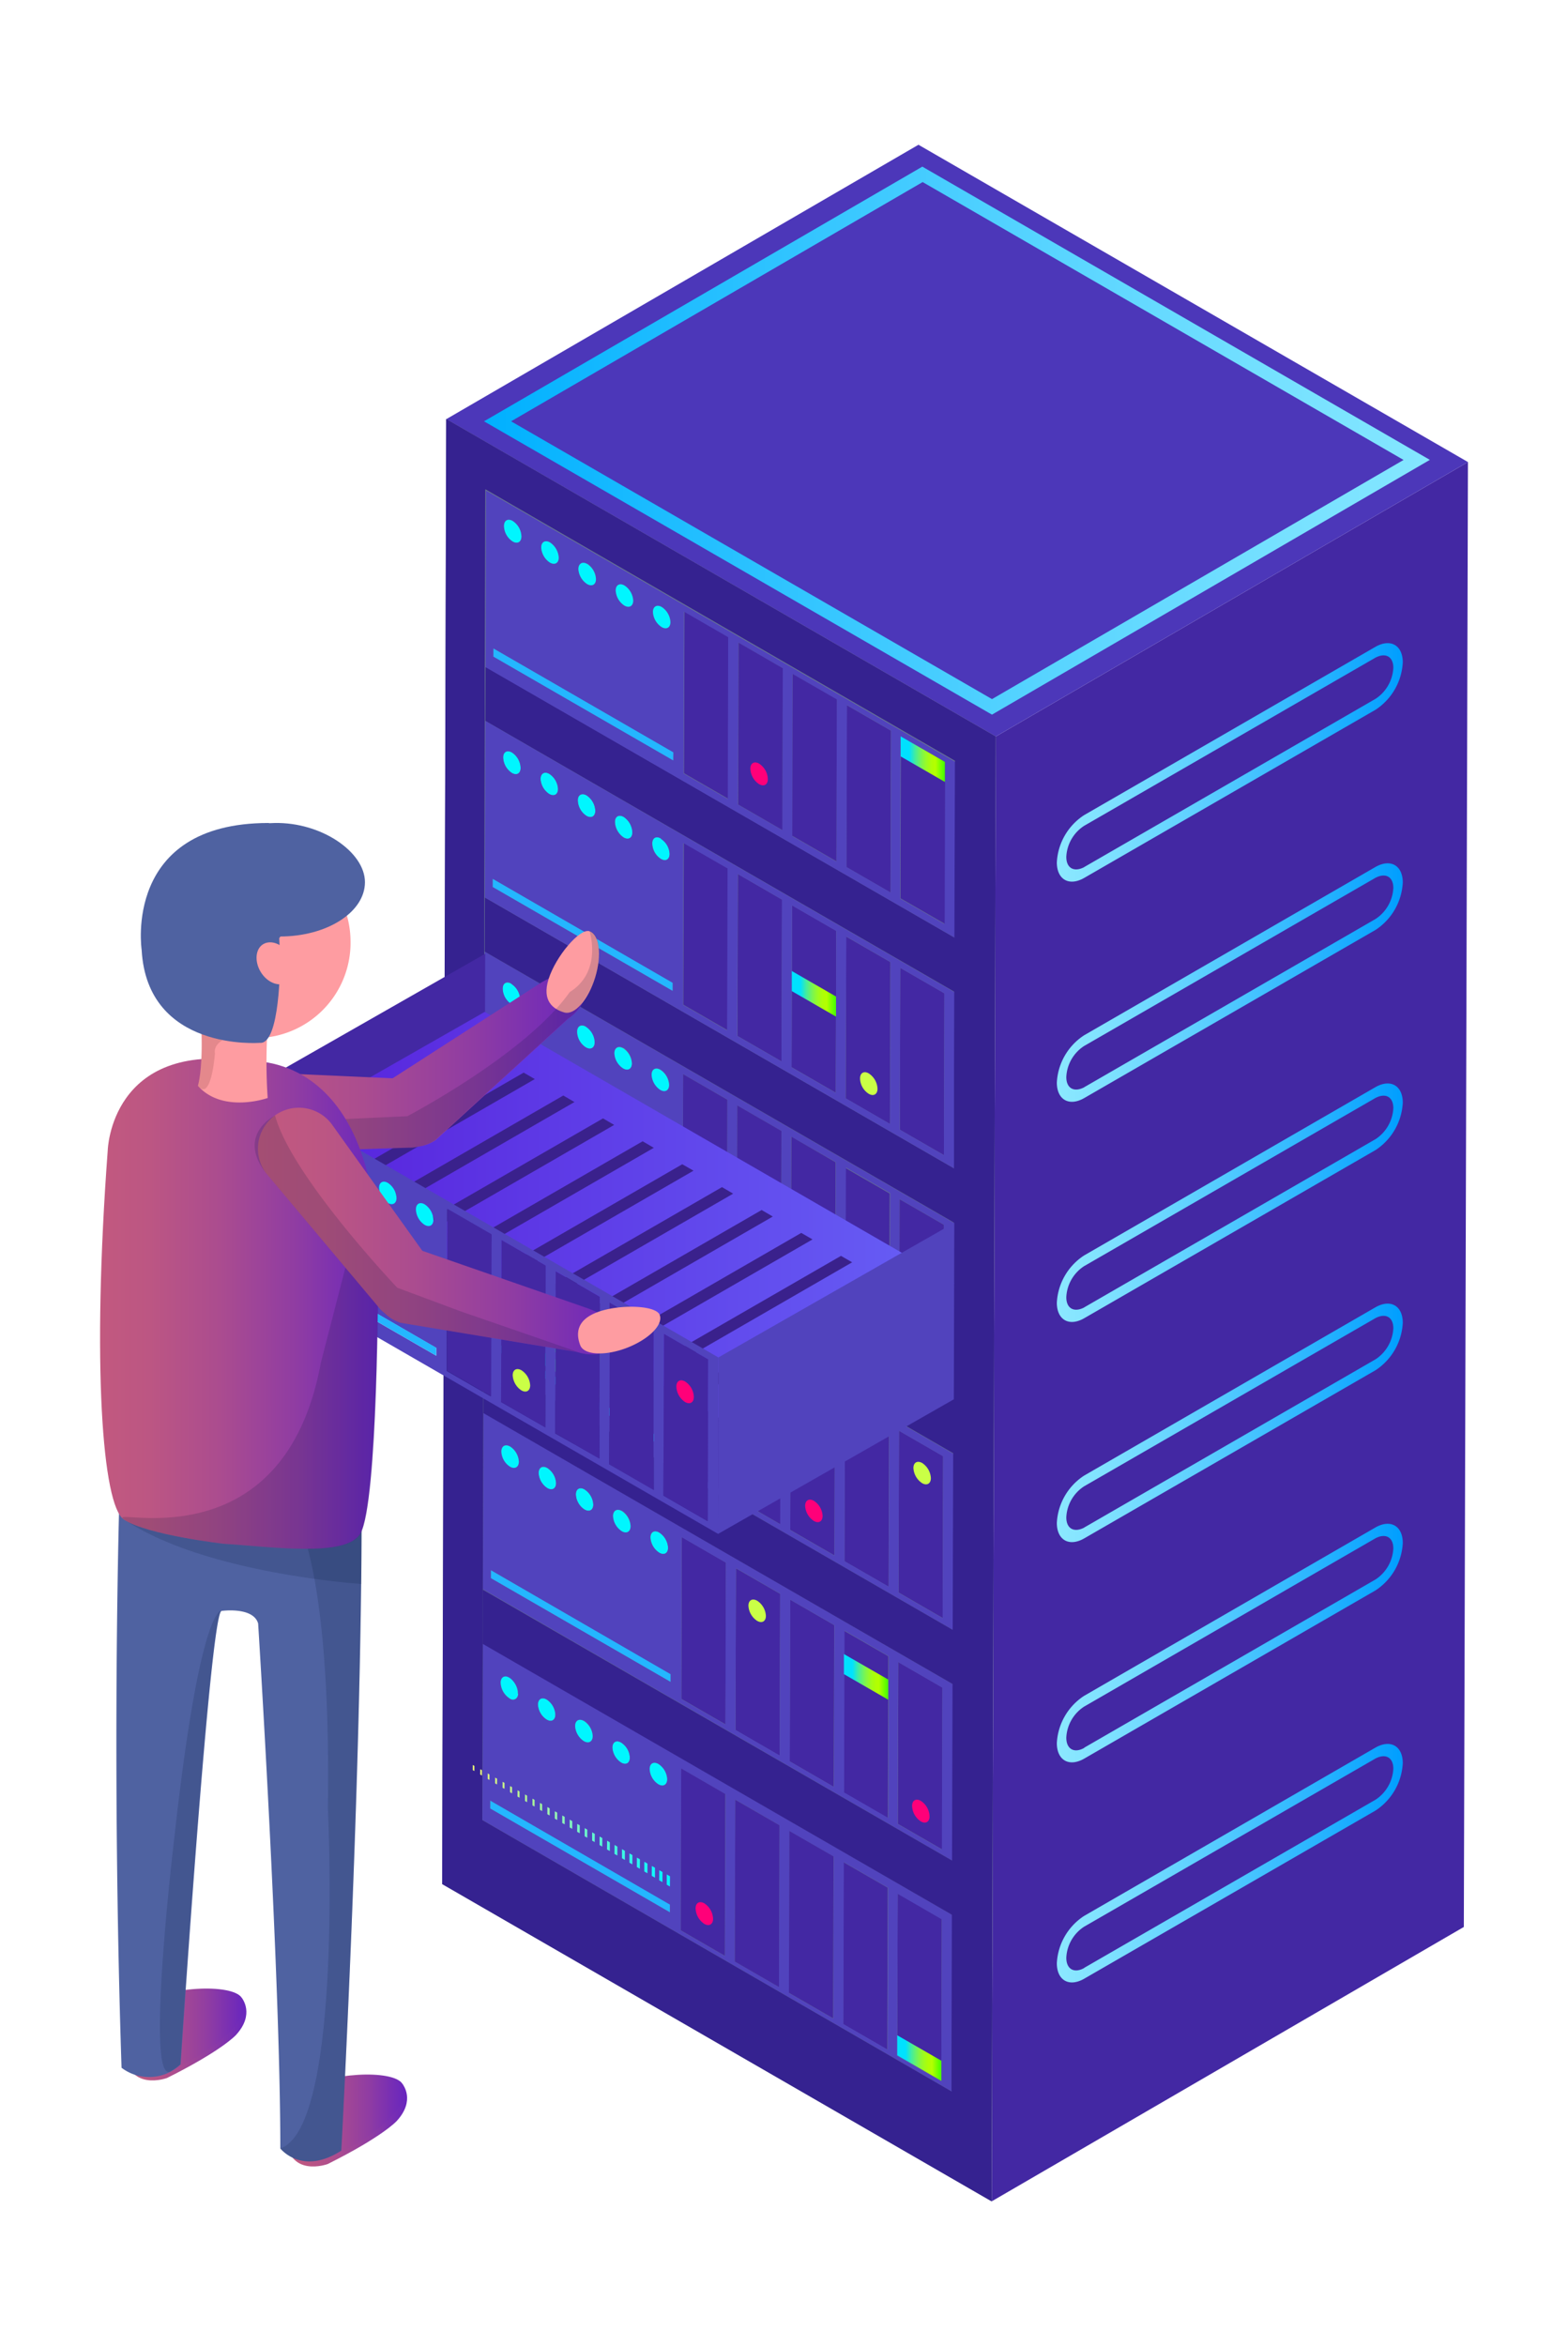 <svg xmlns="http://www.w3.org/2000/svg" xmlns:xlink="http://www.w3.org/1999/xlink" viewBox="0 0 202.15 302.43"><defs><linearGradient id="d" x1="62.4" x2="184.39" y1="-16136.8" y2="-16136.8" gradientTransform="matrix(1 0 0 -1 0 -16080)" gradientUnits="userSpaceOnUse"><stop offset="0" stop-color="#00b0ff"></stop><stop offset=".17" stop-color="#1abbff"></stop><stop offset=".56" stop-color="#53d2ff"></stop><stop offset=".85" stop-color="#77e1ff"></stop><stop offset="1" stop-color="#84e6ff"></stop></linearGradient><linearGradient id="a" x1="-326.56" x2="-281.95" y1="98.28" y2="98.28" gradientTransform="matrix(-1 0 0 1 -145.71 0)" gradientUnits="userSpaceOnUse"><stop offset="0" stop-color="#009eff"></stop><stop offset=".2" stop-color="#21b0ff"></stop><stop offset=".57" stop-color="#5aceff"></stop><stop offset=".85" stop-color="#7ee1ff"></stop><stop offset="1" stop-color="#8be8ff"></stop></linearGradient><linearGradient xlink:href="#a" id="e" x1="-326.56" x2="-281.95" y1="126.66" y2="126.66"></linearGradient><linearGradient xlink:href="#a" id="f" x1="-326.56" x2="-281.95" y1="155.04" y2="155.04"></linearGradient><linearGradient xlink:href="#a" id="g" x1="-326.56" x2="-281.95" y1="183.42" y2="183.42"></linearGradient><linearGradient xlink:href="#a" id="h" x1="-326.56" x2="-281.95" y1="211.8" y2="211.8"></linearGradient><linearGradient xlink:href="#a" id="i" x1="-326.56" x2="-281.95" y1="240.18" y2="240.18"></linearGradient><linearGradient id="b" x1="-223.27" x2="-214.63" y1="172.08" y2="172.08" gradientTransform="matrix(-1 0 0 1 -145.71 0)" gradientUnits="userSpaceOnUse"><stop offset=".03" stop-color="#51ff00"></stop><stop offset=".21" stop-color="#b3ff00"></stop><stop offset=".28" stop-color="#b0fe05"></stop><stop offset=".35" stop-color="#a6fd12"></stop><stop offset=".43" stop-color="#96fa29"></stop><stop offset=".51" stop-color="#80f649"></stop><stop offset=".59" stop-color="#63f271"></stop><stop offset=".68" stop-color="#40eca3"></stop><stop offset=".76" stop-color="#18e5dd"></stop><stop offset=".81" stop-color="#00e1ff"></stop></linearGradient><linearGradient xlink:href="#b" id="j" x1="-267.07" x2="-261.37" y1="265.3" y2="265.3"></linearGradient><linearGradient xlink:href="#b" id="k" x1="-260.21" x2="-254.51" y1="216.16" y2="216.16"></linearGradient><linearGradient xlink:href="#b" id="l" x1="-239.44" x2="-233.75" y1="150.21" y2="150.21"></linearGradient><linearGradient xlink:href="#b" id="m" x1="-253.48" x2="-247.79" y1="128.11" y2="128.11"></linearGradient><linearGradient xlink:href="#b" id="n" x1="-267.52" x2="-261.83" y1="97.86" y2="97.86"></linearGradient><linearGradient id="o" x1="32.1" x2="123.03" y1="-16236.59" y2="-16236.59" gradientTransform="matrix(1 0 0 -1 0 -16080)" gradientUnits="userSpaceOnUse"><stop offset="0" stop-color="#561dda"></stop><stop offset="1" stop-color="#6760f6"></stop></linearGradient><linearGradient xlink:href="#b" id="p" x1="-209.05" x2="-203.36" y1="167.55" y2="167.55"></linearGradient><linearGradient id="c" x1="25.15" x2="75.56" y1="137.03" y2="137.03" gradientUnits="userSpaceOnUse"><stop offset="0" stop-color="#c2597f"></stop><stop offset=".18" stop-color="#bc5683"></stop><stop offset=".43" stop-color="#ab4c8f"></stop><stop offset=".71" stop-color="#8f3ca3"></stop><stop offset="1" stop-color="#6926be"></stop></linearGradient><linearGradient xlink:href="#c" id="q" x1="36.82" x2="52.49" y1="273.98" y2="273.98"></linearGradient><linearGradient xlink:href="#c" id="r" x1="36.34" x2="52.18" y1="272.98" y2="272.98"></linearGradient><linearGradient xlink:href="#c" id="s" x1="16.1" x2="31.77" y1="262.89" y2="262.89"></linearGradient><linearGradient xlink:href="#c" id="t" x1="15.63" x2="31.48" y1="261.88" y2="261.88"></linearGradient><linearGradient xlink:href="#c" id="u" x1="12.9" x2="48.73" y1="168.06" y2="168.06"></linearGradient><linearGradient xlink:href="#c" id="v" x1="33.25" x2="79.75" y1="158.7" y2="158.7"></linearGradient></defs><g><g style="isolation:isolate"><polygon fill="#4328a3" points="127.85 283.77 188.72 248.4 189.25 59.56 128.38 94.94 127.85 283.77"></polygon><polygon fill="#4c37b9" points="128.38 94.94 189.25 59.56 118.41 18.66 57.54 54.03 128.38 94.94"></polygon><path fill="url(#d)" d="M127.89,92.12l-.44-.25L62.4,54.31l56.51-32.83.43.25,65,37.55Zm-62-37.81,62,35.81,53.06-30.83-62-35.82Z"></path><polygon fill="#697990" points="57.54 54.03 57.01 242.87 127.85 283.77 128.38 94.94 57.54 54.03"></polygon></g><polygon fill="#4328a3" points="88.24 78.82 88.18 99.68 93.88 102.97 93.94 82.11 88.24 78.82"></polygon><polygon fill="#4328a3" points="116.06 124.76 116.01 145.63 121.7 148.91 121.76 128.05 116.06 124.76"></polygon><polygon fill="#4328a3" points="109.08 120.73 109.03 141.59 114.73 144.89 114.79 124.02 109.08 120.73"></polygon><polygon fill="#4328a3" points="88.16 108.65 88.09 129.51 93.79 132.8 93.85 111.94 88.16 108.65"></polygon><polygon fill="#4328a3" points="115.81 214.25 115.75 235.11 121.45 238.4 121.51 217.54 115.81 214.25"></polygon><polygon fill="#4328a3" points="108.83 210.22 108.77 231.08 114.47 234.37 114.53 213.51 108.83 210.22"></polygon><polygon fill="#4328a3" points="101.86 206.2 101.8 227.05 107.49 230.34 107.55 209.49 101.86 206.2"></polygon><polygon fill="#4328a3" points="108.75 240.05 108.69 260.92 114.39 264.21 114.45 243.34 108.75 240.05"></polygon><path fill="#00f6ff" d="M70.82 99.76c-.62-.36-1.12-.06-1.13.65a2.48 2.48 0 0 0 1.12 1.94c.62.36 1.13.07 1.13-.65A2.48 2.48 0 0 0 70.82 99.76ZM65.93 126.82c-.62-.36-1.12-.07-1.12.64a2.43 2.43 0 0 0 1.12 2c.61.36 1.12.07 1.13-.65A2.49 2.49 0 0 0 65.93 126.82ZM75.36 192c-.61-.36-1.12-.07-1.12.65a2.46 2.46 0 0 0 1.12 1.94c.62.36 1.13.07 1.13-.64A2.47 2.47 0 0 0 75.36 192Z"></path><g style="isolation:isolate"><path fill="#00f6ff" d="M70.48,219.08c-.62-.36-1.12-.07-1.13.65a2.47,2.47,0,0,0,1.13,1.94c.61.36,1.12.07,1.12-.64A2.46,2.46,0,0,0,70.48,219.08Z"></path><polygon fill="#24b6ff" points="63.2 232.1 63.19 233.13 86.37 246.52 86.38 245.48 63.2 232.1"></polygon><path fill="#00f6ff" d="M80.08,224.63c-.61-.36-1.12-.08-1.13.64a2.48,2.48,0,0,0,1.13,1.94c.62.36,1.12.07,1.12-.64A2.42,2.42,0,0,0,80.08,224.63Z"></path><polygon fill="#4328a3" points="115.73 244.08 115.67 264.95 121.36 268.24 121.42 247.37 115.73 244.08"></polygon><path fill="#5143bd" d="M122.73,264.44l0,5.18-60.54-35,.07-22.76,60.54,35Zm-28-11.58,5.7,3.29.06-20.86-5.7-3.3-.06,20.87Zm14,8.06,5.7,3.29.06-20.87-5.7-3.29-.06,20.87Zm-7-4,5.7,3.29.06-20.87-5.7-3.28-.06,20.86Zm-13.95-8.06,5.69,3.29.06-20.86L87.82,228l-.06,20.86ZM115.67,265l5.69,3.28.06-20.86-5.69-3.29L115.67,265ZM63.19,233.13l23.18,13.39v-1L63.19,232.1v1Zm12.09-11.28c-.62-.35-1.13-.07-1.13.65a2.51,2.51,0,0,0,1.12,1.94c.63.36,1.14.07,1.14-.64a2.5,2.5,0,0,0-1.13-2Zm-4.8-2.77c-.62-.36-1.12-.07-1.13.65a2.47,2.47,0,0,0,1.13,1.94c.61.36,1.12.07,1.12-.64a2.46,2.46,0,0,0-1.12-1.95Zm-4.8-2.77c-.62-.36-1.13-.07-1.13.64a2.5,2.5,0,0,0,1.12,2c.62.35,1.13.06,1.13-.65a2.48,2.48,0,0,0-1.12-1.94Zm14.4,8.32c-.61-.36-1.12-.08-1.13.64a2.48,2.48,0,0,0,1.13,1.94c.62.36,1.12.07,1.12-.64a2.42,2.42,0,0,0-1.12-1.94Zm4.81,2.77c-.63-.36-1.13-.07-1.13.64A2.46,2.46,0,0,0,84.88,230c.62.36,1.12.07,1.13-.64a2.47,2.47,0,0,0-1.12-1.94Z"></path><polygon fill="#4328a3" points="87.82 227.97 87.76 248.83 93.45 252.12 93.51 231.26 87.82 227.97"></polygon><polygon fill="#24b6ff" points="63.28 202.4 63.28 203.44 86.46 216.82 86.46 215.78 63.28 202.4"></polygon><polygon fill="#4328a3" points="101.77 236.03 101.71 256.89 107.41 260.18 107.47 239.31 101.77 236.03"></polygon><path fill="#00f6ff" d="M85,197.56c-.62-.36-1.13-.06-1.13.65A2.5,2.5,0,0,0,85,200.16c.63.36,1.13.06,1.13-.65A2.5,2.5,0,0,0,85,197.56Z"></path><polygon fill="#4328a3" points="87.9 198.14 87.84 219 93.54 222.29 93.6 201.43 87.9 198.14"></polygon><path fill="#00f6ff" d="M70.57,189.25c-.63-.36-1.13-.07-1.13.65a2.48,2.48,0,0,0,1.12,1.94c.62.36,1.13.07,1.13-.64A2.49,2.49,0,0,0,70.57,189.25Z"></path><polygon fill="#4328a3" points="94.88 202.17 94.82 223.02 100.52 226.32 100.58 205.46 94.88 202.17"></polygon><path fill="#5143bd" d="M122.8,239.87l-60.54-35,.06-22.76,60.54,35ZM94.82,223l5.7,3.3.06-20.86-5.7-3.29L94.82,223Zm14,8.06,5.7,3.29.06-20.85-5.7-3.3-.06,20.86Zm-7-4,5.69,3.29.06-20.86-5.69-3.28-.06,20.85Zm-14-8.05,5.7,3.29.06-20.86-5.7-3.29L87.84,219Zm27.91,16.11,5.7,3.29.06-20.86-5.7-3.29-.06,20.86ZM63.28,203.44l23.18,13.38v-1L63.28,202.4v1ZM75.36,192c-.61-.36-1.12-.07-1.12.65a2.46,2.46,0,0,0,1.12,1.94c.62.36,1.13.07,1.13-.64A2.47,2.47,0,0,0,75.36,192Zm-4.79-2.77c-.63-.36-1.13-.07-1.13.65a2.48,2.48,0,0,0,1.12,1.94c.62.36,1.13.07,1.13-.64a2.49,2.49,0,0,0-1.12-1.95Zm-4.8-2.77c-.63-.36-1.13-.07-1.13.65a2.43,2.43,0,0,0,1.12,1.94c.62.35,1.12.06,1.13-.65a2.49,2.49,0,0,0-1.12-1.94Zm14.4,8.31c-.62-.36-1.13-.06-1.13.65a2.47,2.47,0,0,0,1.12,1.94c.62.36,1.13.07,1.13-.64a2.49,2.49,0,0,0-1.12-2Zm4.8,2.77c-.62-.36-1.13-.06-1.13.65A2.5,2.5,0,0,0,85,200.16c.63.36,1.13.06,1.13-.65A2.5,2.5,0,0,0,85,197.56Z"></path><path fill="#00f6ff" d="M65.77,186.48c-.63-.36-1.13-.07-1.13.65a2.43,2.43,0,0,0,1.12,1.94c.62.35,1.12.06,1.13-.65A2.49,2.49,0,0,0,65.77,186.48Z"></path><polygon fill="#24b6ff" points="63.36 172.7 63.36 173.74 86.54 187.12 86.54 186.09 63.36 172.7"></polygon><path fill="#00f6ff" d="M75.45,162.19c-.62-.36-1.13-.07-1.13.65a2.48,2.48,0,0,0,1.12,1.94c.62.36,1.13.07,1.14-.64A2.5,2.5,0,0,0,75.45,162.19Z"></path><polygon fill="#4328a3" points="87.99 168.31 87.93 189.17 93.62 192.46 93.68 171.6 87.99 168.31"></polygon><path fill="#00f6ff" d="M65.85,156.65c-.62-.36-1.13-.07-1.13.65a2.48,2.48,0,0,0,1.12,1.94c.62.35,1.13.07,1.13-.64A2.47,2.47,0,0,0,65.85,156.65Z"></path><polygon fill="#4328a3" points="109 150.56 108.94 171.42 114.64 174.72 114.7 153.85 109 150.56"></polygon><path fill="#5143bd" d="M123,180.38,62.42,145.43l.07-22.76,60.54,35Zm-28-17,5.7,3.29.06-20.87-5.7-3.29L95,163.37Zm14,8,5.7,3.29.06-20.86-5.7-3.29-.06,20.86Zm-7-4,5.69,3.28.06-20.86L102,146.53,102,167.4Zm-14-8.06,5.7,3.29.06-20.87-5.7-3.28L88,159.34Zm27.91,16.11,5.7,3.29.06-20.86-5.7-3.29-.06,20.86ZM63.44,144l23.18,13.39v-1L63.45,143v1Zm12.09-11.67c-.61-.36-1.12-.07-1.12.64A2.44,2.44,0,0,0,75.53,135c.62.36,1.13.07,1.13-.64a2.48,2.48,0,0,0-1.13-1.95Zm-4.79-2.77c-.63-.36-1.13-.06-1.13.64a2.49,2.49,0,0,0,1.12,2c.62.36,1.13.07,1.13-.65a2.51,2.51,0,0,0-1.12-1.94Zm-4.81-2.77c-.62-.36-1.12-.07-1.12.64a2.43,2.43,0,0,0,1.12,2c.61.36,1.12.07,1.13-.65a2.49,2.49,0,0,0-1.13-1.94Zm14.41,8.31c-.62-.35-1.13-.06-1.13.65a2.47,2.47,0,0,0,1.12,1.94c.62.36,1.13.07,1.13-.64a2.5,2.5,0,0,0-1.12-2Zm4.8,2.78c-.62-.36-1.13-.07-1.13.64a2.49,2.49,0,0,0,1.12,1.95c.62.36,1.13.06,1.13-.65a2.48,2.48,0,0,0-1.12-1.94Z"></path><path fill="#00f6ff" d="M70.74,129.59c-.63-.36-1.13-.06-1.13.64a2.49,2.49,0,0,0,1.12,2c.62.36,1.13.07,1.13-.65A2.51,2.51,0,0,0,70.74,129.59Z"></path><polygon fill="#4328a3" points="94.96 172.34 94.9 193.19 100.6 196.49 100.66 175.63 94.96 172.34"></polygon><path fill="#00f6ff" d="M75.53 132.36c-.61-.36-1.12-.07-1.12.64A2.44 2.44 0 0 0 75.53 135c.62.36 1.13.07 1.13-.64A2.48 2.48 0 0 0 75.53 132.36ZM80.34 135.13c-.62-.35-1.13-.06-1.13.65a2.47 2.47 0 0 0 1.12 1.94c.62.37 1.13.07 1.13-.64A2.5 2.5 0 0 0 80.34 135.13Z"></path><polygon fill="#4328a3" points="101.94 176.37 101.88 197.22 107.58 200.51 107.64 179.66 101.94 176.37"></polygon><path fill="#00f6ff" d="M85.14,137.91c-.62-.36-1.13-.07-1.13.64a2.49,2.49,0,0,0,1.12,1.95c.62.36,1.13.06,1.13-.65A2.48,2.48,0,0,0,85.14,137.91Z"></path><polygon fill="#4328a3" points="108.92 180.4 108.86 201.25 114.56 204.54 114.62 183.69 108.92 180.4"></polygon><polygon fill="#4328a3" points="88.07 138.47 88.01 159.34 93.71 162.63 93.77 141.76 88.07 138.47"></polygon><polygon fill="#4328a3" points="115.9 184.43 115.84 205.28 121.53 208.57 121.59 187.71 115.9 184.43"></polygon><path fill="#00f6ff" d="M70.65 159.42c-.62-.36-1.12-.07-1.13.65A2.47 2.47 0 0 0 70.65 162c.61.36 1.12.07 1.12-.64A2.46 2.46 0 0 0 70.65 159.42ZM80.25 165c-.62-.35-1.12-.06-1.13.65a2.49 2.49 0 0 0 1.12 1.94c.63.36 1.13.07 1.13-.64A2.46 2.46 0 0 0 80.25 165Z"></path><path fill="#5143bd" d="M122.88,210.13,62.34,175.18l.06-22.76,60.55,35Zm-28-16.93,5.7,3.29.06-20.86L95,172.34,94.9,193.2Zm14,8.05,5.7,3.29.06-20.85-5.7-3.3-.06,20.86Zm-7-4,5.7,3.28.06-20.85-5.7-3.29-.06,20.86Zm-13.95-8.06,5.69,3.29.06-20.86L88,168.31l-.06,20.86Zm27.91,16.11,5.69,3.29.06-20.86-5.69-3.29-.06,20.86ZM63.36,173.73l23.18,13.39v-1L63.36,172.7v1Zm12.09-11.54c-.62-.36-1.13-.07-1.13.65a2.48,2.48,0,0,0,1.12,1.94c.62.36,1.13.07,1.14-.64a2.51,2.51,0,0,0-1.13-1.95Zm-4.8-2.77c-.62-.36-1.12-.07-1.13.65A2.47,2.47,0,0,0,70.65,162c.61.36,1.12.07,1.12-.64a2.46,2.46,0,0,0-1.12-2Zm-4.8-2.77c-.62-.36-1.13-.07-1.13.65a2.48,2.48,0,0,0,1.12,1.94c.62.35,1.13.07,1.13-.64a2.47,2.47,0,0,0-1.12-1.95ZM80.25,165c-.62-.35-1.12-.06-1.13.65a2.49,2.49,0,0,0,1.12,1.94c.63.36,1.13.07,1.13-.64A2.46,2.46,0,0,0,80.25,165Zm4.8,2.78c-.62-.36-1.12-.07-1.12.64a2.45,2.45,0,0,0,1.12,2c.62.36,1.12.06,1.13-.65a2.47,2.47,0,0,0-1.13-1.94Z"></path><polygon fill="#4328a3" points="95.05 142.5 94.99 163.37 100.69 166.66 100.75 145.79 95.05 142.5"></polygon><polygon fill="#4328a3" points="115.98 154.59 115.92 175.45 121.62 178.74 121.68 157.88 115.98 154.59"></polygon><polygon fill="#4328a3" points="95.13 112.67 95.07 133.54 100.77 136.83 100.83 115.97 95.13 112.67"></polygon><path fill="#00f6ff" d="M66,97c-.62-.36-1.13-.07-1.13.64a2.49,2.49,0,0,0,1.12,2c.62.36,1.13.07,1.13-.65A2.48,2.48,0,0,0,66,97Z"></path><polygon fill="#4328a3" points="109.17 90.9 109.11 111.77 114.81 115.06 114.87 94.19 109.17 90.9"></polygon><polygon fill="#352290" points="123.2 98.14 123.13 120.9 62.59 85.95 62.57 92.93 123.11 127.89 123.05 150.64 62.51 115.69 62.49 122.67 123.03 157.63 122.97 180.38 62.42 145.43 62.41 152.42 122.95 187.37 122.88 210.13 62.34 175.18 62.32 182.16 122.86 217.11 122.8 239.87 62.26 204.92 62.24 211.91 122.78 246.86 122.73 264.44 123.2 98.14"></polygon><path fill="#5143bd" d="M123.13,120.9,62.59,86l.07-22.76,60.54,35Zm-28-17.19,5.71,3.29.06-20.86-5.71-3.3-.06,20.87Zm14,8.06,5.7,3.29.06-20.87-5.7-3.29-.06,20.87Zm-7-4,5.69,3.29.06-20.87-5.7-3.29,0,20.87Zm-14-8.06,5.7,3.29.05-20.86-5.69-3.29-.06,20.86Zm27.91,16.12,5.7,3.28.06-20.86-5.7-3.29-.06,20.87ZM63.61,84.63,86.79,98V97L63.62,83.6v1ZM75.7,72.7c-.61-.35-1.12-.06-1.13.65a2.49,2.49,0,0,0,1.13,1.94c.62.36,1.13.07,1.13-.64a2.48,2.48,0,0,0-1.13-2Zm-4.79-2.77c-.63-.36-1.13-.06-1.13.65a2.48,2.48,0,0,0,1.12,1.94c.62.35,1.13.07,1.13-.64a2.53,2.53,0,0,0-1.12-1.95ZM66.1,67.16c-.62-.36-1.12-.07-1.12.64a2.43,2.43,0,0,0,1.12,2c.61.35,1.12.07,1.12-.65a2.46,2.46,0,0,0-1.12-1.94Zm14.41,8.32c-.62-.36-1.13-.07-1.13.64a2.47,2.47,0,0,0,1.12,1.94c.62.36,1.13.07,1.13-.64a2.48,2.48,0,0,0-1.12-1.94Zm4.8,2.77c-.62-.36-1.13-.07-1.13.64a2.47,2.47,0,0,0,1.12,1.94c.62.36,1.13.08,1.13-.64a2.48,2.48,0,0,0-1.12-1.94Z"></path><path fill="#00f6ff" d="M80.51,75.48c-.62-.36-1.13-.07-1.13.64a2.47,2.47,0,0,0,1.12,1.94c.62.36,1.13.07,1.13-.64A2.48,2.48,0,0,0,80.51,75.48Z"></path><polygon fill="#4328a3" points="102.11 116.7 102.05 137.57 107.75 140.86 107.81 119.99 102.11 116.7"></polygon><path fill="#00f6ff" d="M85.31,78.25c-.62-.36-1.13-.07-1.13.64a2.47,2.47,0,0,0,1.12,1.94c.62.36,1.13.08,1.13-.64A2.48,2.48,0,0,0,85.31,78.25Z"></path><polygon fill="#4328a3" points="95.21 82.84 95.16 103.71 100.86 107 100.92 86.14 95.21 82.84"></polygon><polygon fill="#4328a3" points="102.19 86.88 102.14 107.74 107.83 111.03 107.89 90.16 102.19 86.88"></polygon><path fill="#00f6ff" d="M75.62 102.53c-.62-.35-1.13-.06-1.13.64a2.47 2.47 0 0 0 1.12 2c.62.36 1.13.07 1.14-.64A2.51 2.51 0 0 0 75.62 102.53ZM80.42 105.3c-.62-.35-1.13-.06-1.13.65a2.53 2.53 0 0 0 1.12 2c.63.36 1.13.06 1.13-.65A2.5 2.5 0 0 0 80.42 105.3ZM85.22 108.08c-.62-.36-1.12-.07-1.12.64a2.43 2.43 0 0 0 1.12 2c.62.36 1.12.07 1.12-.65A2.43 2.43 0 0 0 85.22 108.08Z"></path><path fill="#5143bd" d="M123.05,150.64,62.51,115.69l.06-22.76,60.54,35Zm-28-17.1,5.7,3.29.06-20.87-5.7-3.29-.06,20.87Zm14,8.05,5.7,3.3.06-20.87-5.7-3.29L109,141.59Zm-7-4,5.7,3.29.06-20.87-5.7-3.29-.06,20.87Zm-14-8.06,5.69,3.29.06-20.87-5.7-3.28-.05,20.86ZM116,145.62l5.69,3.29.06-20.86-5.69-3.29L116,145.62ZM63.53,114.34l23.18,13.38v-1L63.53,113.3v1Zm12.09-11.81c-.62-.35-1.13-.06-1.13.64a2.47,2.47,0,0,0,1.12,2c.62.36,1.13.07,1.14-.64a2.51,2.51,0,0,0-1.13-2Zm-4.8-2.77c-.62-.36-1.12-.06-1.13.65a2.48,2.48,0,0,0,1.12,1.94c.62.36,1.13.07,1.13-.65a2.48,2.48,0,0,0-1.12-1.94ZM66,97c-.62-.36-1.13-.07-1.13.64a2.49,2.49,0,0,0,1.12,2c.62.36,1.13.07,1.13-.65A2.48,2.48,0,0,0,66,97Zm14.4,8.31c-.62-.35-1.13-.06-1.13.65a2.53,2.53,0,0,0,1.12,2c.63.36,1.13.06,1.13-.65a2.5,2.5,0,0,0-1.12-2Zm4.8,2.78c-.62-.36-1.12-.07-1.12.64a2.43,2.43,0,0,0,1.12,2c.62.36,1.12.06,1.12-.65a2.43,2.43,0,0,0-1.12-1.94Z"></path><polygon fill="#4328a3" points="116.15 94.93 116.09 115.8 121.79 119.08 121.85 98.22 116.15 94.93"></polygon><path fill="#352290" d="M57,242.87l70.84,40.9.54-188.84L57.52,54Zm65.72,26.75-60.54-35,.07-22.75,0-7,.06-22.76,0-7,.06-22.76,0-7,.07-22.76,0-7,.06-22.76,0-7,.07-22.76,60.54,35-.12,41,0,11.46-.32,113.8,0,5.18Z"></path><path fill="#00f6ff" d="M66.8 218.38a1.07 1.07 0 0 1-.07.27.64.64 0 0 1-1.06.25 2.5 2.5 0 0 1-1.12-2 1 1 0 0 1 .09-.45.64.64 0 0 1 .24-.27.68.68 0 0 1 .45-.06h0l.19.07.11.06a1.59 1.59 0 0 1 .33.25 2.64 2.64 0 0 1 .79 1.56v.26ZM75.28 221.85c-.62-.35-1.13-.07-1.13.65a2.51 2.51 0 0 0 1.12 1.94c.63.36 1.13.07 1.14-.64A2.5 2.5 0 0 0 75.28 221.85ZM84.89 227.4c-.63-.36-1.13-.07-1.13.64A2.46 2.46 0 0 0 84.88 230c.62.36 1.12.07 1.13-.64A2.48 2.48 0 0 0 84.89 227.4Z"></path><polygon fill="#4328a3" points="94.79 232 94.73 252.86 100.43 256.15 100.49 235.29 94.79 232"></polygon><path fill="#00f6ff" d="M80.17 194.79c-.62-.36-1.13-.06-1.13.65a2.47 2.47 0 0 0 1.12 1.94c.62.36 1.13.07 1.13-.64A2.49 2.49 0 0 0 80.17 194.79ZM85.05 167.74c-.62-.36-1.12-.07-1.12.64a2.45 2.45 0 0 0 1.12 2c.62.36 1.12.06 1.13-.65A2.47 2.47 0 0 0 85.05 167.74Z"></path><polygon fill="#24b6ff" points="63.45 143 63.44 144.03 86.63 157.41 86.63 156.38 63.45 143"></polygon><polygon fill="#24b6ff" points="63.53 113.3 63.53 114.34 86.71 127.72 86.71 126.69 63.53 113.3"></polygon><polygon fill="#4328a3" points="102.03 146.53 101.97 167.4 107.66 170.69 107.72 149.82 102.03 146.53"></polygon><path fill="#00f6ff" d="M66.1,67.16c-.62-.36-1.12-.07-1.12.64a2.43,2.43,0,0,0,1.12,2c.61.35,1.12.07,1.12-.65A2.46,2.46,0,0,0,66.1,67.16Z"></path><polygon fill="#24b6ff" points="63.62 83.6 63.61 84.64 86.79 98.02 86.8 96.98 63.62 83.6"></polygon><path fill="#00f6ff" d="M70.91 69.93c-.63-.36-1.13-.06-1.13.65a2.48 2.48 0 0 0 1.12 1.94c.62.35 1.13.07 1.13-.64A2.53 2.53 0 0 0 70.91 69.93ZM75.7 72.7c-.61-.35-1.12-.06-1.13.65a2.49 2.49 0 0 0 1.13 1.94c.62.36 1.13.07 1.13-.64A2.48 2.48 0 0 0 75.7 72.7Z"></path></g><path fill="url(#a)" d="M177.31,83.39c1.95-1.12,3.54-.22,3.54,2a7.78,7.78,0,0,1-3.51,6.1l-37.56,21.68c-1.95,1.12-3.53.21-3.53-2a7.75,7.75,0,0,1,3.51-6.09Zm-37.53,28.38,37.55-21.68a5.08,5.08,0,0,0,2.3-4c0-1.46-1-2-2.31-1.31l-37.56,21.68a5.05,5.05,0,0,0-2.29,4c0,1.46,1,2,2.31,1.32Z"></path><path fill="url(#e)" d="M177.31,111.77c1.95-1.12,3.54-.22,3.54,2a7.78,7.78,0,0,1-3.51,6.1l-37.56,21.68c-1.95,1.12-3.53.21-3.53-2a7.75,7.75,0,0,1,3.51-6.09Zm-37.53,28.38,37.55-21.68a5.08,5.08,0,0,0,2.3-4c0-1.46-1-2-2.31-1.31l-37.56,21.68a5.05,5.05,0,0,0-2.29,4c0,1.46,1,2,2.31,1.32Z"></path><path fill="url(#f)" d="M177.31,140.15c1.95-1.12,3.54-.22,3.54,2a7.78,7.78,0,0,1-3.51,6.1l-37.56,21.68c-1.95,1.12-3.53.21-3.53-2a7.75,7.75,0,0,1,3.51-6.09Zm-37.53,28.38,37.55-21.68a5.08,5.08,0,0,0,2.3-4c0-1.46-1-2-2.31-1.31l-37.56,21.68a5.05,5.05,0,0,0-2.29,4c0,1.46,1,2,2.31,1.32Z"></path><path fill="url(#g)" d="M177.31,168.53c1.95-1.12,3.54-.22,3.54,2a7.78,7.78,0,0,1-3.51,6.1l-37.56,21.68c-1.95,1.12-3.53.21-3.53-2a7.75,7.75,0,0,1,3.51-6.09Zm-37.53,28.38,37.55-21.68a5.08,5.08,0,0,0,2.3-4c0-1.46-1-2-2.31-1.31l-37.56,21.68a5.05,5.05,0,0,0-2.29,4c0,1.46,1,2,2.31,1.32Z"></path><path fill="url(#h)" d="M177.31,196.91c1.95-1.12,3.54-.22,3.54,2a7.78,7.78,0,0,1-3.51,6.1L139.78,226.7c-1.95,1.12-3.53.21-3.53-2a7.75,7.75,0,0,1,3.51-6.09Zm-37.53,28.38,37.55-21.68a5.08,5.08,0,0,0,2.3-4c0-1.46-1-2-2.31-1.31L139.76,220a5.05,5.05,0,0,0-2.29,4c0,1.46,1,2.05,2.31,1.32Z"></path><path fill="url(#i)" d="M177.31,225.29c1.95-1.12,3.54-.22,3.54,2a7.78,7.78,0,0,1-3.51,6.1l-37.56,21.68c-1.95,1.12-3.53.21-3.53-2a7.75,7.75,0,0,1,3.51-6.09Zm-37.53,28.38L177.33,232a5.08,5.08,0,0,0,2.3-4c0-1.46-1-2-2.31-1.31l-37.56,21.68a5.05,5.05,0,0,0-2.29,4c0,1.46,1,2.05,2.31,1.32Z"></path><path fill="#ff0079" d="M118.72 160.74c-.62-.36-1.13-.06-1.13.64a2.49 2.49 0 0 0 1.12 2c.62.36 1.13.07 1.13-.65A2.48 2.48 0 0 0 118.72 160.74ZM97.87 98.44c-.62-.36-1.13-.07-1.13.64a2.49 2.49 0 0 0 1.12 2c.63.36 1.13.07 1.13-.65A2.48 2.48 0 0 0 97.87 98.44ZM104.93 193.47c-.62-.36-1.12-.07-1.13.64a2.49 2.49 0 0 0 1.12 1.95c.63.36 1.13.07 1.13-.65A2.46 2.46 0 0 0 104.93 193.47ZM118.72 232.15c-.62-.36-1.13-.07-1.13.64a2.49 2.49 0 0 0 1.12 2c.62.36 1.13.07 1.13-.65A2.48 2.48 0 0 0 118.72 232.15ZM90.81 245.36c-.63-.36-1.13-.07-1.13.64A2.49 2.49 0 0 0 90.8 248c.62.36 1.13.06 1.13-.65A2.48 2.48 0 0 0 90.81 245.36Z"></path><path fill="#caff46" d="M97.62 206.35c-.63-.36-1.13-.07-1.13.64a2.49 2.49 0 0 0 1.12 1.95c.62.36 1.13.07 1.13-.65A2.48 2.48 0 0 0 97.62 206.35ZM118.89 188.59c-.63-.35-1.13-.06-1.13.65a2.5 2.5 0 0 0 1.12 1.95c.62.36 1.13.06 1.13-.65A2.5 2.5 0 0 0 118.89 188.59ZM97.62 159.29c-.63-.36-1.13-.06-1.13.65a2.48 2.48 0 0 0 1.12 1.94c.62.36 1.13.07 1.13-.65A2.48 2.48 0 0 0 97.62 159.29ZM112 138.37c-.62-.36-1.12-.06-1.12.65A2.42 2.42 0 0 0 112 141c.62.36 1.12.07 1.13-.64A2.48 2.48 0 0 0 112 138.37Z"></path><polygon fill="#6760f6" points="68.96 163.08 68.96 163.9 77.56 168.87 77.57 168.05 68.96 163.08"></polygon><g style="isolation:isolate"><polygon fill="#6760f6" points="68.94 168.92 68.94 169.74 77.55 174.71 77.55 173.89 68.94 168.92"></polygon><polygon fill="url(#b)" points="68.96 163.9 68.95 165.02 77.56 169.99 77.56 170.82 68.95 165.85 68.95 166.97 77.56 171.94 77.55 172.77 68.95 167.8 68.94 168.92 77.55 173.89 77.55 174.71 68.94 169.74 68.94 170.86 77.54 175.83 77.54 176.65 68.94 171.69 68.93 172.81 77.54 177.78 77.54 178.6 68.93 173.63 68.93 175.28 77.53 180.25 77.56 168.87 68.96 163.9"></polygon><polygon fill="#6760f6" points="68.93 172.81 68.93 173.63 77.54 178.6 77.54 177.78 68.93 172.81"></polygon><polygon fill="#6760f6" points="68.94 170.86 68.94 171.69 77.54 176.65 77.54 175.83 68.94 170.86"></polygon><polygon fill="#6760f6" points="68.95 166.97 68.95 167.8 77.55 172.77 77.56 171.94 68.95 166.97"></polygon><polygon fill="#6760f6" points="68.95 165.02 68.95 165.85 77.56 170.82 77.56 169.99 68.95 165.02"></polygon></g><polygon fill="#00f6ff" points="85.96 241.63 85.96 242.95 86.37 243.19 86.38 241.87 85.96 241.63"></polygon><polygon fill="#07fcff" points="85 241.09 84.99 242.38 85.4 242.62 85.41 241.32 85 241.09"></polygon><polygon fill="#11fffc" points="84.04 240.54 84.03 241.81 84.44 242.05 84.44 240.77 84.04 240.54"></polygon><polygon fill="#1cfff6" points="83.07 240 83.07 241.25 83.47 241.48 83.47 240.23 83.07 240"></polygon><polygon fill="#25fff1" points="82.11 239.46 82.11 240.68 82.49 240.9 82.5 239.68 82.11 239.46"></polygon><polygon fill="#31ffec" points="81.15 238.92 81.15 240.11 81.52 240.33 81.53 239.13 81.15 238.92"></polygon><polygon fill="#3affe7" points="80.19 238.37 80.19 239.54 80.56 239.76 80.56 238.59 80.19 238.37"></polygon><polygon fill="#45ffe0" points="79.23 237.83 79.22 238.98 79.59 239.19 79.59 238.04 79.23 237.83"></polygon><polygon fill="#4effdb" points="78.27 237.28 78.26 238.41 78.62 238.61 78.62 237.49 78.27 237.28"></polygon><polygon fill="#59ffd5" points="77.3 236.75 77.3 237.84 77.64 238.04 77.65 236.94 77.3 236.75"></polygon><polygon fill="#63ffd0" points="76.34 236.2 76.34 237.27 76.67 237.46 76.68 236.4 76.34 236.2"></polygon><polygon fill="#6dffca" points="75.38 235.66 75.38 236.71 75.71 236.9 75.71 235.85 75.38 235.66"></polygon><polygon fill="#78ffc4" points="74.42 235.12 74.41 236.13 74.74 236.32 74.74 235.3 74.42 235.12"></polygon><polygon fill="#82ffbf" points="73.45 234.57 73.45 235.57 73.77 235.75 73.77 234.76 73.45 234.57"></polygon><polygon fill="#8cffb8" points="72.49 234.03 72.49 235 72.8 235.17 72.8 234.21 72.49 234.03"></polygon><polygon fill="#97ffb3" points="71.53 233.49 71.53 234.43 71.83 234.61 71.83 233.66 71.53 233.49"></polygon><polygon fill="#a1ffad" points="70.57 232.95 70.57 233.86 70.86 234.03 70.86 233.11 70.57 232.95"></polygon><polygon fill="#a0ff9d" points="69.61 232.41 69.61 233.3 69.89 233.46 69.89 232.57 69.61 232.41"></polygon><polygon fill="#a9ff99" points="68.65 231.86 68.65 232.73 68.92 232.88 68.92 232.02 68.65 231.86"></polygon><polygon fill="#b4ff95" points="67.69 231.32 67.69 232.16 67.95 232.32 67.95 231.48 67.69 231.32"></polygon><polygon fill="#bcff91" points="66.73 230.78 66.72 231.59 66.98 231.74 66.98 230.93 66.73 230.78"></polygon><polygon fill="#c7ff8c" points="65.76 230.24 65.76 231.03 66.01 231.17 66.01 230.38 65.76 230.24"></polygon><polygon fill="#d0ff87" points="64.8 229.69 64.8 230.46 65.04 230.59 65.04 229.83 64.8 229.69"></polygon><polygon fill="#dbff83" points="63.84 229.15 63.84 229.89 64.07 230.03 64.08 229.29 63.84 229.15"></polygon><polygon fill="#e3ff7f" points="62.88 228.61 62.88 229.32 63.1 229.45 63.1 228.74 62.88 228.61"></polygon><polygon fill="#edff7a" points="61.92 228.07 61.91 228.75 62.13 228.88 62.13 228.19 61.92 228.07"></polygon><polygon fill="#efff76" points="60.95 227.52 60.95 228.18 61.16 228.3 61.16 227.64 60.95 227.52"></polygon><polygon fill="url(#j)" points="115.67 264.95 121.36 268.24 121.36 265.64 115.67 262.36 115.67 264.95"></polygon><polygon fill="url(#k)" points="108.8 215.81 114.5 219.1 114.5 216.5 108.8 213.22 108.8 215.81"></polygon><polygon fill="url(#l)" points="88.04 149.86 93.74 153.15 93.74 150.56 88.04 147.27 88.04 149.86"></polygon><polygon fill="url(#m)" points="102.08 127.76 107.78 131.05 107.78 128.46 102.08 125.17 102.08 127.76"></polygon><polygon fill="url(#n)" points="116.12 97.51 121.82 100.8 121.82 98.21 116.12 94.92 116.12 97.51"></polygon><polygon fill="#4328a3" points="32.17 140.29 32.1 163.05 62.49 145.71 62.55 122.95 32.17 140.29"></polygon><polygon fill="url(#o)" points="62.49 130.44 32.1 147.79 92.64 182.74 123.03 165.4 62.49 130.44"></polygon><polygon fill="#3a218c" points="40.16 148.15 41.6 148.99 63.84 136.15 62.4 135.31 40.16 148.15"></polygon><polygon fill="#3a218c" points="45.27 151.11 46.71 151.94 68.95 139.1 67.51 138.27 45.27 151.11"></polygon><polygon fill="#3a218c" points="50.39 154.06 51.83 154.9 74.06 142.06 72.62 141.22 50.39 154.06"></polygon><polygon fill="#3a218c" points="55.5 157.01 56.94 157.85 79.18 145.01 77.74 144.17 55.5 157.01"></polygon><polygon fill="#3a218c" points="60.61 159.96 62.05 160.8 84.29 147.96 82.85 147.12 60.61 159.96"></polygon><polygon fill="#3a218c" points="65.73 162.92 67.17 163.75 89.41 150.91 87.96 150.08 65.73 162.92"></polygon><polygon fill="#3a218c" points="70.84 165.87 72.28 166.71 94.52 153.87 93.08 153.03 70.84 165.87"></polygon><polygon fill="#3a218c" points="75.95 168.82 77.39 169.66 99.63 156.82 98.19 155.98 75.95 168.82"></polygon><polygon fill="#3a218c" points="81.07 171.77 82.51 172.61 104.75 159.77 103.3 158.93 81.07 171.77"></polygon><polygon fill="#3a218c" points="86.18 174.72 87.62 175.56 109.86 162.72 108.42 161.89 86.18 174.72"></polygon><polygon fill="#3a218c" points="91.29 177.68 92.73 178.51 114.97 165.68 113.53 164.84 91.29 177.68"></polygon><path fill="#00f6ff" d="M35.55,144.16c-.63-.36-1.13-.06-1.13.65a2.48,2.48,0,0,0,1.12,1.94c.62.36,1.13.07,1.13-.64A2.51,2.51,0,0,0,35.55,144.16Z"></path><polygon fill="#4328a3" points="78.61 167.9 78.55 188.77 84.25 192.06 84.31 171.19 78.61 167.9"></polygon><path fill="#5143bd" d="M92.58,197.73,32,162.77,32.1,140,92.64,175Zm-28-17L70.3,184l.06-20.86-5.7-3.29-.06,20.86Zm14,8.06,5.71,3.29,0-20.86-5.7-3.3-.06,20.87Zm-7-4L77.27,188l.06-20.86-5.69-3.29-.06,20.86Zm-14-8.06,5.7,3.29.06-20.86-5.7-3.29-.06,20.86ZM85.53,192.8l5.7,3.29.06-20.87-5.7-3.29-.06,20.87ZM33.06,161.38l23.18,13.38v-1L33.06,160.34v1Zm12.09-11.67c-.62-.36-1.13-.07-1.13.64a2.5,2.5,0,0,0,1.12,2c.62.36,1.13.07,1.13-.65a2.46,2.46,0,0,0-1.12-1.94Zm-4.8-2.77c-.62-.36-1.13-.07-1.13.64a2.5,2.5,0,0,0,1.12,1.95c.62.35,1.13.06,1.13-.65a2.47,2.47,0,0,0-1.12-1.94Zm-4.8-2.78c-.63-.36-1.13-.06-1.13.65a2.48,2.48,0,0,0,1.12,1.94c.62.36,1.13.07,1.13-.64a2.51,2.51,0,0,0-1.12-2ZM50,152.48c-.62-.36-1.13-.07-1.13.64a2.49,2.49,0,0,0,1.12,1.95c.63.36,1.13.07,1.13-.65A2.48,2.48,0,0,0,50,152.48Zm4.8,2.77c-.62-.36-1.12-.07-1.13.64a2.49,2.49,0,0,0,1.12,2c.63.36,1.13.07,1.13-.65a2.48,2.48,0,0,0-1.12-1.94Z"></path><path fill="#00f6ff" d="M40.35 146.94c-.62-.36-1.13-.07-1.13.64a2.5 2.5 0 0 0 1.12 1.95c.62.35 1.13.06 1.13-.65A2.47 2.47 0 0 0 40.35 146.94ZM45.15 149.71c-.62-.36-1.13-.07-1.13.64a2.5 2.5 0 0 0 1.12 2c.62.36 1.13.07 1.13-.65A2.46 2.46 0 0 0 45.15 149.71ZM50 152.48c-.62-.36-1.13-.07-1.13.64a2.49 2.49 0 0 0 1.12 1.95c.63.36 1.13.07 1.13-.65A2.48 2.48 0 0 0 50 152.48ZM54.75 155.25c-.62-.36-1.12-.07-1.13.64a2.49 2.49 0 0 0 1.12 2c.63.36 1.13.07 1.13-.65A2.48 2.48 0 0 0 54.75 155.25Z"></path><polygon fill="#4328a3" points="57.68 155.82 57.62 176.68 63.32 179.97 63.38 159.11 57.68 155.82"></polygon><polygon fill="#4328a3" points="64.66 159.85 64.6 180.71 70.3 184 70.36 163.14 64.66 159.85"></polygon><polygon fill="#4328a3" points="85.59 171.93 85.53 192.8 91.23 196.09 91.29 175.22 85.59 171.93"></polygon><path fill="#24b6ff" d="M56.24,173.73,33.06,160.34Z"></path><polygon fill="#4328a3" points="71.64 163.88 71.58 184.74 77.28 188.03 77.33 167.16 71.64 163.88"></polygon><path fill="#ff0079" d="M88.33,178.09c-.62-.36-1.13-.07-1.13.64a2.49,2.49,0,0,0,1.12,2c.63.36,1.13.06,1.13-.65A2.48,2.48,0,0,0,88.33,178.09Z"></path><path fill="#caff46" d="M67.23,176.64c-.62-.36-1.13-.07-1.13.64a2.49,2.49,0,0,0,1.12,1.95c.62.36,1.13.06,1.13-.65A2.48,2.48,0,0,0,67.23,176.64Z"></path><polygon fill="url(#p)" points="57.65 167.2 63.35 170.49 63.35 167.9 57.65 164.61 57.65 167.2"></polygon><polygon fill="#24b6ff" points="33.06 160.34 33.06 161.38 56.24 174.76 56.24 173.73 33.06 160.34"></polygon><path fill="#00f6ff" d="M74.46,168.33c-.62-.36-1.13-.07-1.13.64a2.49,2.49,0,0,0,1.12,1.95c.63.36,1.13.07,1.13-.65A2.48,2.48,0,0,0,74.46,168.33Z"></path><polygon fill="#5143bd" points="92.64 174.97 92.58 197.73 122.97 180.38 123.03 157.63 92.64 174.97"></polygon><path fill="url(#c)" d="M75.1,126.05c-.91-1-3.36-.72-5.77.9L50.62,139l-19.95-.89a5.29,5.29,0,0,0-.47,10.57l22.51-.74a4.16,4.16,0,0,0,1.17-.13,5.22,5.22,0,0,0,2.27-.83l17.11-15.65C75.67,129.66,76,127.09,75.1,126.05Z"></path><path fill="#fe9ca1" d="M76.73,126c-.89,2.89-2.66,4.91-4,4.51s-2.92-1.42-2-4.32,4-6.55,5.26-6.15S77.63,123.05,76.73,126Z"></path><path fill="#031435" d="M76,120s1.72,5.23-2.55,7.89c-5.66,8-20.94,16-20.94,16l-22,1c-2.9-.13-5.25-4.64-5.38-1.73a5.31,5.31,0,0,0,5,5.52l22.51-.74a3.74,3.74,0,0,0,1.11-.11,5.24,5.24,0,0,0,2.33-.85l17.11-15.65a5.4,5.4,0,0,0,1.92-2.18A10.29,10.29,0,0,0,76.73,126C77.63,123.05,77.31,120.39,76,120Z" opacity=".16"></path><path fill="url(#q)" d="M36.82,275.25c.25,5.63,5.43,3.71,5.43,3.71,7.11-3.55,8.89-5.54,8.89-5.54,2.47-2.68.78-4.73.78-4.73Z"></path><path fill="url(#r)" d="M51.87,268.6c1.21,1.86-1.28,4.71-5.08,7.21s-7.45,3.68-8.67,1.82-3.47-5.56.33-8.05S50.65,266.75,51.87,268.6Z"></path><path fill="url(#s)" d="M16.1,264.15c.25,5.63,5.43,3.72,5.43,3.72,7.11-3.55,8.89-5.54,8.89-5.54,2.47-2.69.78-4.74.78-4.74Z"></path><path fill="url(#t)" d="M31.16,257.52c1.22,1.86-1.12,4.58-4.92,7.07s-7.61,3.82-8.83,2S14,261,17.74,258.5,29.94,255.67,31.16,257.52Z"></path><path fill="#4f62a1" d="M46.62,194.58C46.62,229,44,277.23,44,277.23c-5.1,3.28-7.86-.28-7.86-.28,0-22.43-2.86-67.67-2.86-67.67-.63-2.19-4.7-1.62-4.7-1.62-1.47-.14-5.29,58.45-5.29,58.45a5.87,5.87,0,0,1-7.62.44c-1.32-40.09-.27-73.63-.27-73.63C39,196.06,46.62,194.58,46.62,194.58Z"></path><path fill="#031435" d="M28.54 207.66c-1.47-.14-5.29 58.45-5.29 58.45A7.53 7.53 0 0 1 22 267c-3.38 1.93.51-30.42.51-30.42C25.82 206.85 28.54 207.66 28.54 207.66ZM46.62 194.58C46.62 229 44 277.23 44 277.23c-5.1 3.28-7.86-.28-7.86-.28 8.16-2.76 6.13-43.83 6.13-43.83.47-32-4.41-38.22-4.41-38.22A48 48 0 0 0 46.62 194.58Z" opacity=".16"></path><path fill="#031435" d="M16,195.87c10.36,7,30.6,8.32,30.6,8.32v-9C34,197.23,16,195.87,16,195.87Z" opacity=".16"></path><path fill="url(#u)" d="M31.89,136.8c-17.62-2.7-18,11.47-18,11.47-2.05,27.6-.69,45.74,2.07,47.6,3,2,12.87,3.13,12.87,3.13,6.07.37,15.82,1.81,17.63-1.32,2.27-4,2.27-33.41,2.27-33.41C49,135,31.89,136.8,31.89,136.8Z"></path><path fill="#031435" d="M41.36,175.69C36.47,202.13,13.2,194,16,195.87c3,2,12.87,3.13,12.87,3.13,6.07.37,15.82,1.81,17.63-1.32,2.27-4,2.27-33.41,2.27-33.41a51.62,51.62,0,0,0-1.23-12.54Z" opacity=".16"></path><path fill="url(#v)" d="M75.45,168.54l-21-7.3L42.83,145a5.28,5.28,0,1,0-8.59,6.15l14.48,17.25a3.89,3.89,0,0,0,.83.84,5.15,5.15,0,0,0,2.05,1.27l22.87,3.79c2.77.89,5-.42,5.26-1.79S78.21,169.44,75.45,168.54Z"></path><path fill="#fe9ca1" d="M80.81 173.75c-2.82 1.08-5.51.93-6-.33s-.68-3.17 2.15-4.25 7.6-.93 8.09.33S83.64 172.66 80.81 173.75ZM25.89 131.06c.4 6.66-.38 8.91-.38 8.91 3.23 3.62 9 1.57 9 1.57a69 69 0 0 1 0-9.21A51.81 51.81 0 0 1 25.89 131.06Z"></path><path fill="#360003" d="M25.89,131.06c.4,6.66-.38,8.91-.38,8.91,1.75,2.15,2.2-4.2,2.2-4.2-.45-2.58,6.8-3.44,6.8-3.44A51.81,51.81,0,0,1,25.89,131.06Z" opacity=".13" style="mix-blend-mode:multiply"></path><path fill="#fe9ca1" d="M45.19,121.24a12.29,12.29,0,1,1-12.28-12A12.13,12.13,0,0,1,45.19,121.24Z"></path><path fill="#4f62a1" d="M47.05,113.72c0,3.87-4.9,7-10.95,7s-11-3.14-11-7,4.25-7.51,10.3-7.63S47.05,109.84,47.05,113.72Z"></path><path fill="#4f62a1" d="M34.61,106.09c-18.81,0-16.35,16.34-16.35,16.34.72,13.16,15.22,12,15.22,12,2.67.3,2.62-10.49,2.62-10.49,0-1.07-.06-2.07-.1-3,1.82-2.49,2.85-5.35,2.54-7.23C37.43,107.17,34.61,106.09,34.61,106.09Z"></path><path fill="#fe9ca1" d="M37.29,123.07c.83,1.37.67,3-.34,3.59s-2.51,0-3.34-1.37-.68-3,.34-3.59S36.46,121.7,37.29,123.07Z"></path><path fill="#031435" d="M35.46,143.79C37.55,151.61,51.22,166,51.22,166l8.19,3.05s16.16,5.58,15.06,5.23L51.6,170.52a5.21,5.21,0,0,1-2.11-1.31,3.66,3.66,0,0,1-.77-.8L34.24,151.16C30.47,146.23,35.46,143.79,35.46,143.79Z" opacity=".16"></path></g></svg>